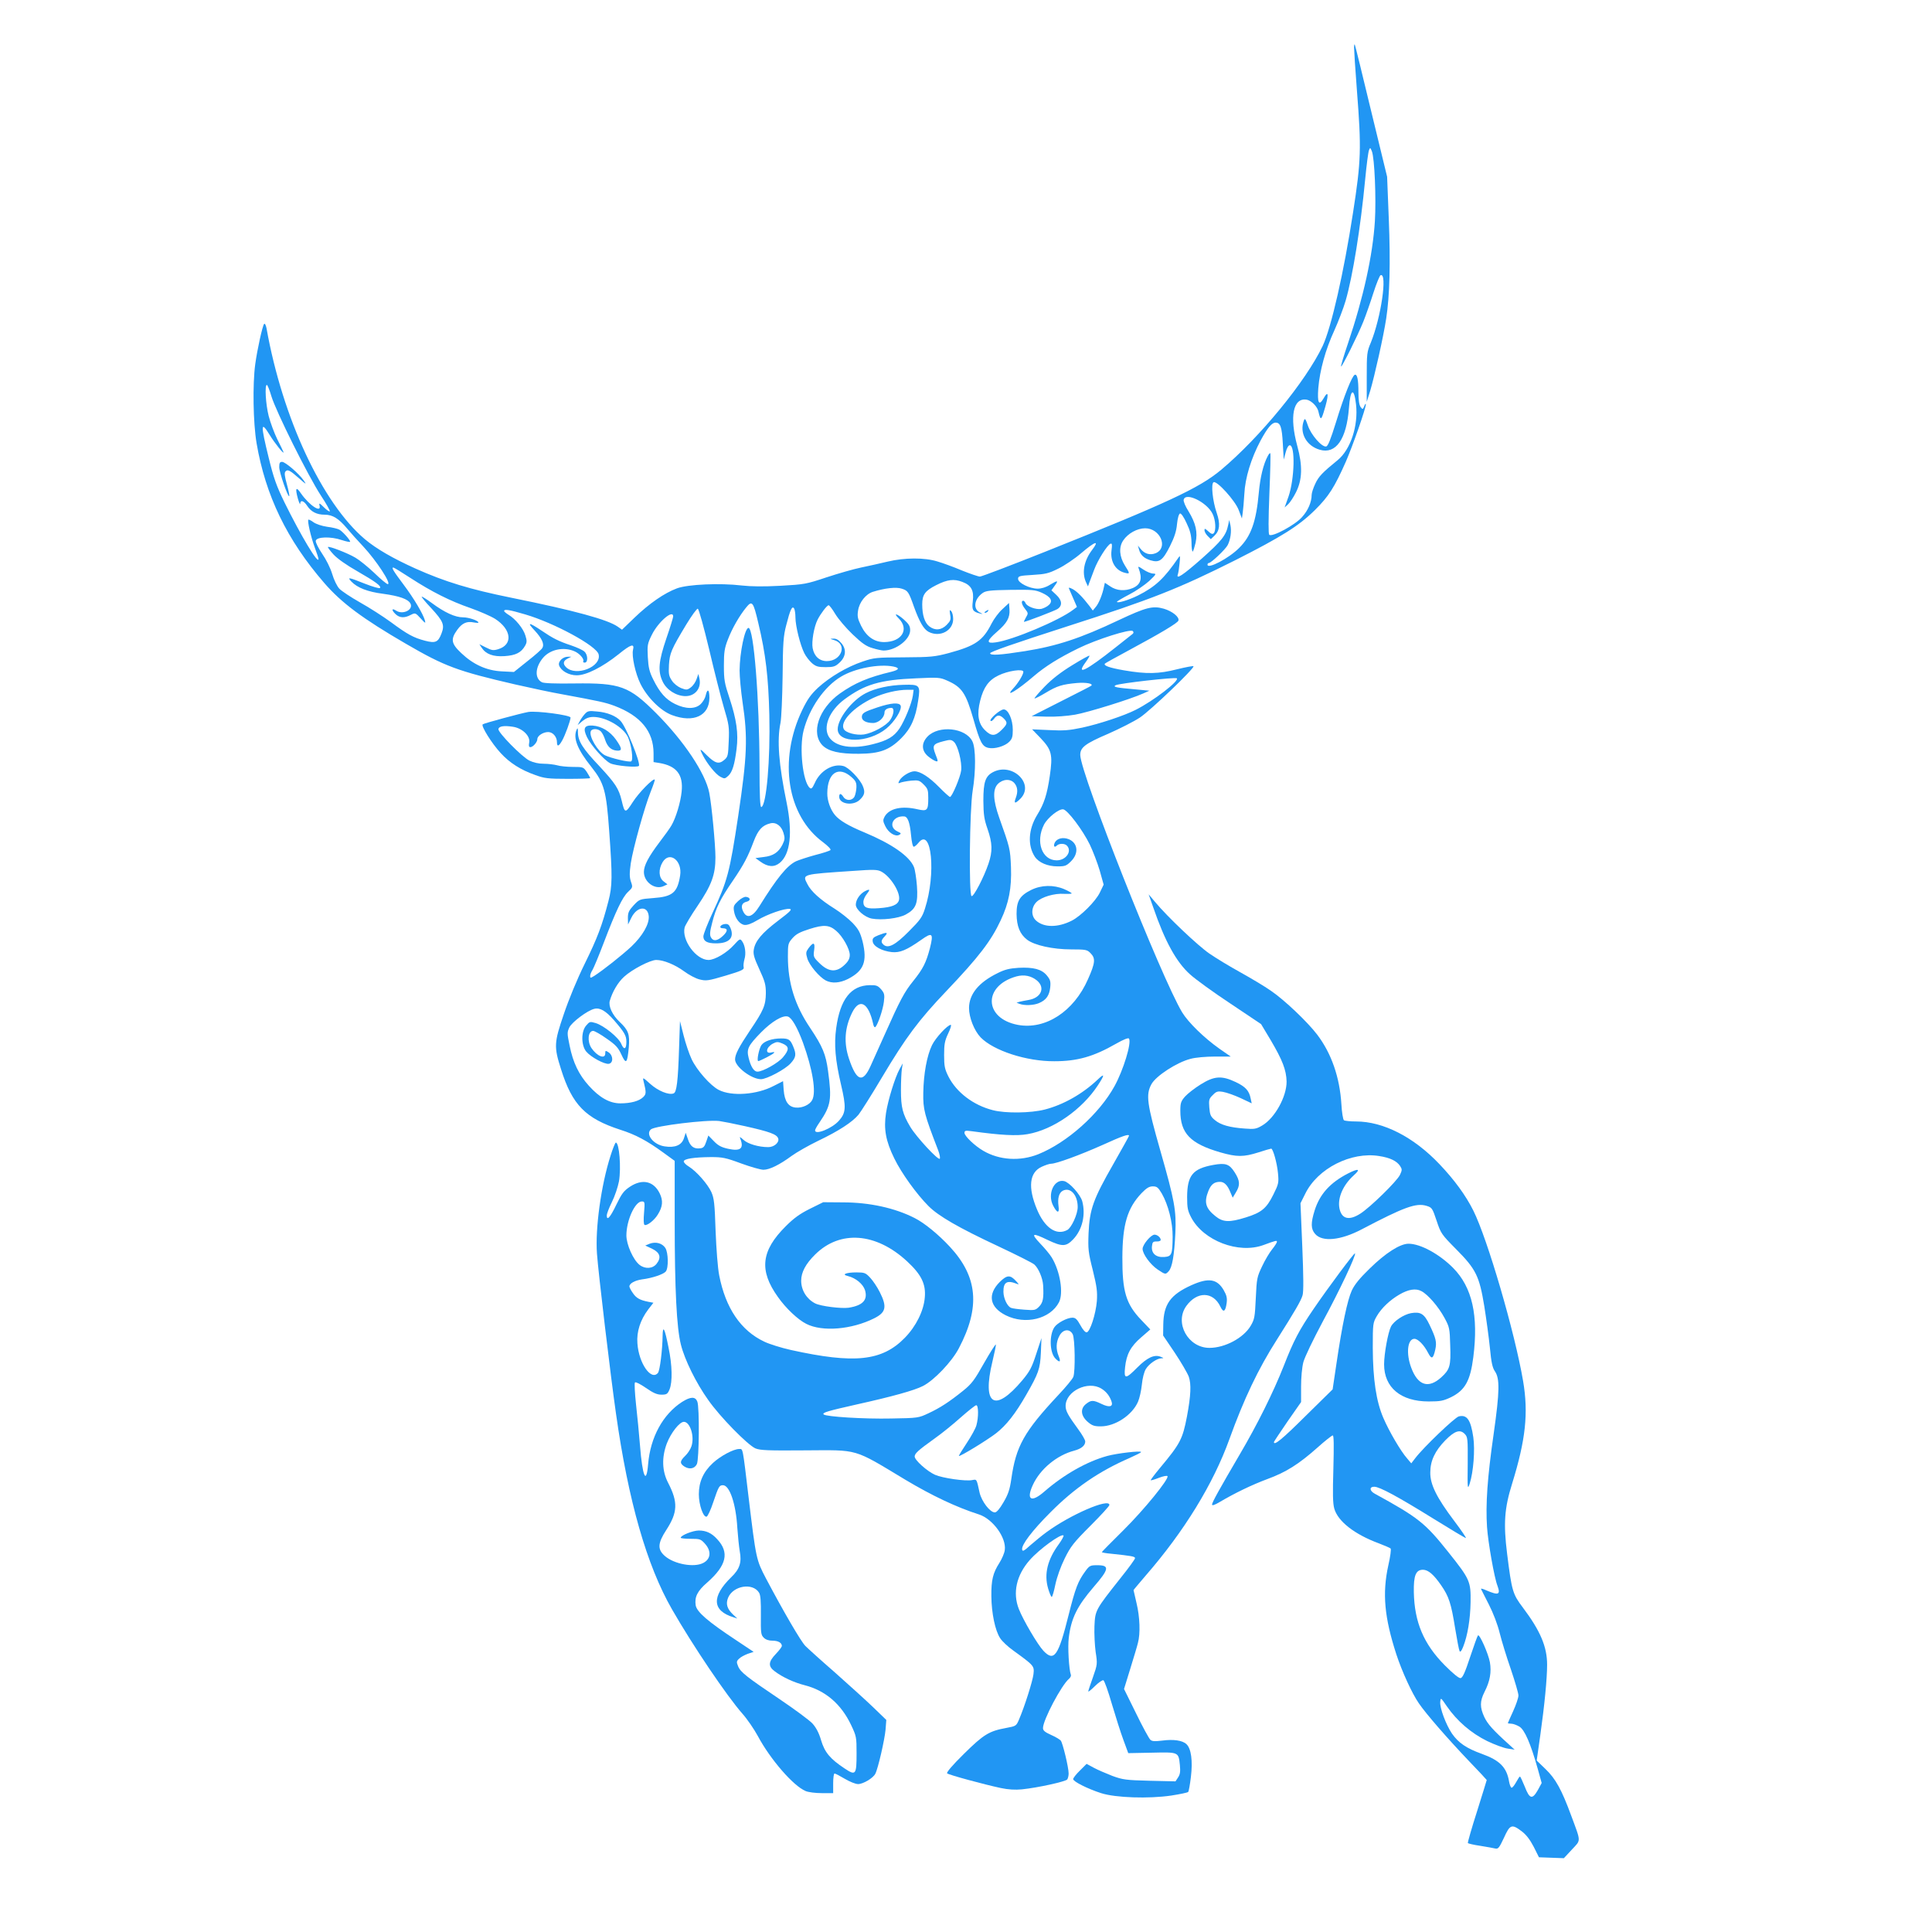 <?xml version="1.0" standalone="no"?>
<!DOCTYPE svg PUBLIC "-//W3C//DTD SVG 20010904//EN"
 "http://www.w3.org/TR/2001/REC-SVG-20010904/DTD/svg10.dtd">
<svg version="1.0" xmlns="http://www.w3.org/2000/svg"
 width="1280pt" height="1280pt" viewBox="0 0 1280 1280"
 preserveAspectRatio="xMidYMid meet">
<g transform="translate(0,1280) scale(0.1,-0.1)"
fill="#2196f3" stroke="none">
<path d="M8971 12485 c0 -16 8 -145 19 -285 30 -385 28 -463 -26 -810 -61
-396 -144 -761 -201 -882 -110 -232 -416 -606 -673 -821 -146 -122 -360 -221
-1167 -543 -226 -90 -420 -164 -431 -164 -10 0 -63 18 -118 40 -54 23 -128 50
-163 60 -85 27 -219 26 -331 -1 -47 -11 -125 -29 -175 -39 -49 -10 -153 -40
-229 -65 -135 -45 -146 -47 -305 -56 -112 -6 -195 -5 -257 2 -142 17 -356 8
-429 -19 -83 -31 -182 -99 -281 -194 l-83 -80 -28 20 c-67 47 -286 107 -706
192 -272 55 -440 106 -634 193 -149 67 -260 131 -336 195 -283 240 -545 802
-651 1396 -4 21 -11 35 -16 30 -11 -12 -46 -171 -59 -267 -18 -133 -14 -389 9
-524 59 -345 201 -640 448 -925 114 -132 255 -237 541 -403 258 -150 341 -181
726 -270 105 -24 242 -53 305 -64 254 -47 287 -54 350 -77 175 -66 260 -170
260 -315 l0 -58 38 -6 c114 -19 160 -77 148 -190 -7 -71 -38 -173 -67 -223
-10 -18 -46 -68 -79 -111 -74 -98 -104 -155 -104 -198 0 -67 73 -120 130 -94
l26 12 -26 20 c-32 25 -35 79 -6 127 46 76 132 10 116 -89 -18 -113 -50 -140
-179 -149 -90 -7 -90 -7 -129 -48 -32 -35 -38 -48 -38 -84 l1 -43 22 45 c37
75 108 82 115 11 5 -52 -40 -131 -116 -203 -64 -59 -184 -154 -244 -193 -26
-16 -28 -16 -28 -1 0 9 7 27 15 39 8 13 42 94 75 181 82 215 124 302 161 337
31 29 32 31 19 68 -10 31 -10 56 -1 121 15 99 91 372 132 475 17 42 29 78 27
80 -10 11 -106 -87 -145 -148 -50 -78 -54 -77 -74 8 -19 80 -42 115 -148 229
-110 116 -141 165 -142 223 0 30 -2 34 -9 18 -24 -56 6 -131 98 -246 85 -107
99 -158 118 -424 22 -303 21 -365 -5 -465 -42 -163 -74 -246 -157 -415 -50
-101 -106 -237 -139 -335 -64 -188 -66 -214 -18 -364 74 -236 162 -326 393
-401 101 -32 177 -73 283 -150 l77 -56 0 -394 c0 -459 13 -712 41 -823 25
-101 101 -255 181 -367 78 -112 262 -299 313 -321 32 -13 83 -15 329 -13 358
2 316 15 663 -194 177 -106 340 -183 490 -231 91 -30 181 -154 170 -235 -2
-20 -19 -59 -36 -86 -43 -67 -54 -114 -53 -220 1 -112 25 -228 58 -278 13 -21
53 -58 87 -82 139 -101 140 -102 134 -157 -6 -48 -59 -215 -96 -301 -18 -42
-20 -43 -84 -55 -115 -21 -150 -43 -281 -172 -75 -74 -117 -123 -111 -129 11
-10 243 -73 355 -97 51 -11 96 -13 140 -9 107 11 292 52 301 66 5 8 9 25 9 39
0 41 -39 201 -52 218 -7 8 -37 26 -65 38 -40 18 -53 29 -53 45 0 53 123 286
173 327 9 8 14 19 12 25 -13 36 -22 187 -14 247 16 129 55 208 164 335 104
120 108 145 25 145 -47 0 -52 -2 -81 -42 -47 -65 -64 -108 -109 -287 -68 -273
-96 -313 -167 -238 -38 40 -134 203 -163 277 -42 107 -16 224 72 324 63 72
209 178 224 163 3 -3 -10 -28 -30 -56 -76 -103 -100 -199 -72 -295 9 -31 20
-56 24 -56 4 0 15 37 24 82 11 51 35 118 62 173 39 79 59 105 170 216 69 69
126 131 126 138 0 48 -259 -64 -418 -181 -29 -21 -76 -60 -105 -85 -43 -39
-53 -44 -55 -29 -6 30 66 125 188 247 161 162 323 272 523 359 42 19 77 36 77
40 0 10 -158 -8 -224 -26 -135 -37 -287 -123 -417 -236 -87 -76 -122 -55 -76
44 48 105 159 197 274 227 48 13 73 34 73 61 0 10 -21 46 -46 80 -68 93 -84
122 -84 155 0 98 148 170 237 115 33 -20 56 -50 68 -88 10 -33 -17 -38 -68
-13 -54 26 -68 26 -101 0 -40 -31 -36 -78 9 -118 30 -26 44 -31 88 -31 96 0
209 75 247 164 10 23 21 73 25 112 4 42 15 85 26 103 21 35 73 71 104 72 17 0
16 2 -5 10 -42 17 -89 -5 -155 -71 -78 -79 -90 -79 -81 2 9 85 36 137 107 198
l60 52 -60 63 c-101 105 -126 189 -125 415 1 218 33 326 127 425 34 35 51 45
75 45 27 0 35 -7 59 -47 43 -75 73 -192 72 -287 -1 -119 -6 -130 -56 -134 -54
-4 -86 24 -81 71 3 28 7 32 31 32 15 -1 27 4 27 10 0 16 -22 35 -41 35 -24 0
-79 -66 -79 -94 0 -34 51 -104 100 -137 51 -34 52 -34 73 -11 23 25 37 104 44
252 7 149 -5 216 -99 545 -90 315 -97 372 -60 441 29 55 169 146 260 169 32 9
102 15 161 15 l105 0 -75 52 c-102 72 -207 175 -247 241 -138 229 -671 1575
-675 1704 -1 51 32 76 186 142 75 33 170 81 209 107 70 46 366 330 355 340 -3
3 -51 -6 -108 -20 -122 -31 -202 -33 -353 -7 -98 17 -138 32 -125 45 3 3 76
44 164 91 210 113 316 177 322 193 9 23 -39 62 -96 79 -74 21 -117 10 -300
-76 -253 -120 -408 -171 -621 -205 -165 -26 -230 -30 -230 -14 0 10 160 65
507 177 568 182 743 252 1118 440 304 154 418 225 526 331 92 91 130 151 205
320 46 105 134 357 133 381 0 7 -5 3 -10 -11 -10 -24 -11 -24 -25 -6 -9 13
-14 46 -14 95 0 87 -8 123 -24 118 -18 -6 -71 -139 -124 -312 -37 -119 -54
-161 -66 -163 -28 -6 -101 78 -121 139 -15 44 -20 50 -26 34 -32 -82 16 -170
106 -195 106 -30 176 70 192 276 9 128 34 141 47 25 16 -141 -36 -299 -121
-369 -101 -82 -127 -109 -149 -157 -13 -27 -24 -61 -24 -74 0 -47 -24 -103
-63 -146 -44 -52 -200 -136 -218 -118 -6 6 -6 95 1 273 6 144 9 265 6 267 -2
3 -10 -5 -16 -17 -30 -55 -51 -143 -60 -244 -17 -190 -51 -288 -130 -366 -68
-69 -210 -143 -210 -111 0 6 4 11 9 11 15 0 111 91 125 119 19 38 26 91 18
131 l-8 35 -7 -33 c-14 -69 -42 -104 -174 -222 -127 -112 -174 -143 -159 -104
3 9 8 41 11 72 5 49 4 54 -7 38 -95 -139 -153 -193 -268 -251 -62 -31 -140
-54 -140 -42 0 3 37 25 81 48 45 23 104 64 133 90 47 45 49 48 26 49 -14 0
-43 12 -64 26 -34 23 -38 24 -32 8 26 -68 14 -107 -39 -130 -52 -22 -107 -18
-149 11 l-36 24 -6 -27 c-10 -51 -35 -112 -55 -134 l-19 -23 -22 30 c-46 60
-82 96 -111 112 -23 12 -29 12 -24 2 3 -8 16 -38 29 -67 l23 -53 -25 -19 c-93
-71 -401 -201 -514 -216 -63 -9 -61 9 9 70 67 58 87 94 83 149 l-3 42 -43 -40
c-24 -21 -56 -64 -72 -95 -58 -115 -108 -149 -285 -197 -91 -24 -117 -27 -295
-28 -184 -1 -199 -2 -275 -28 -104 -35 -217 -102 -295 -173 -48 -45 -70 -76
-105 -148 -159 -332 -101 -700 138 -876 33 -25 54 -47 49 -52 -5 -5 -50 -20
-102 -33 -51 -14 -108 -33 -126 -41 -60 -29 -126 -110 -243 -298 -46 -74 -85
-85 -109 -31 -15 32 -6 54 25 61 28 7 26 28 -4 32 -11 2 -34 -10 -53 -28 -29
-27 -32 -35 -27 -67 8 -49 38 -87 70 -91 17 -2 48 9 84 31 66 40 181 80 215
75 18 -2 4 -17 -77 -78 -108 -82 -152 -135 -161 -192 -5 -29 2 -54 37 -130 37
-80 43 -102 43 -158 -1 -81 -15 -114 -105 -247 -73 -109 -99 -158 -99 -192 0
-48 107 -130 171 -131 39 0 163 66 198 106 35 39 38 59 16 111 -19 46 -30 53
-80 53 -60 0 -113 -18 -131 -45 -16 -25 -32 -105 -20 -105 4 0 29 11 56 25 51
26 66 41 30 32 -43 -11 -34 35 11 59 25 13 33 13 64 0 44 -19 45 -40 3 -90
-31 -38 -134 -96 -170 -96 -23 0 -44 33 -58 91 -15 59 -4 81 83 170 70 71 143
115 177 104 26 -8 63 -73 100 -173 64 -177 89 -328 61 -380 -16 -31 -66 -54
-108 -50 -50 4 -75 41 -81 117 l-4 58 -63 -32 c-111 -58 -277 -70 -363 -26
-55 28 -146 131 -180 204 -16 34 -40 105 -53 157 l-24 95 -6 -180 c-7 -219
-16 -292 -36 -299 -32 -13 -104 17 -155 63 -50 45 -51 45 -44 17 18 -74 18
-84 -2 -104 -27 -27 -83 -42 -152 -42 -71 0 -138 38 -209 117 -66 73 -105 154
-127 265 -17 81 -17 89 -2 121 17 35 119 112 165 123 37 10 76 -13 129 -73 71
-82 84 -104 84 -145 0 -50 -16 -57 -34 -14 -17 42 -116 122 -170 138 -37 11
-40 10 -62 -16 -35 -39 -34 -132 0 -173 31 -37 120 -85 149 -81 31 4 31 55 -1
76 -20 13 -22 13 -22 -7 0 -41 -55 -19 -92 36 -29 45 -22 113 12 113 9 0 50
-23 89 -51 61 -42 77 -60 98 -106 31 -67 39 -59 49 48 7 87 -2 113 -61 169
-48 45 -75 104 -65 139 17 60 54 123 95 160 52 48 173 111 213 111 48 0 124
-31 184 -75 31 -23 77 -48 103 -54 44 -11 57 -9 172 25 107 32 124 40 120 56
-3 10 0 33 5 52 12 38 5 93 -16 121 -12 17 -16 16 -52 -24 -47 -53 -128 -101
-170 -101 -82 0 -179 132 -158 216 4 14 42 79 86 143 92 136 118 206 118 320
0 85 -25 348 -41 429 -26 130 -168 343 -353 528 -178 178 -236 200 -539 196
-128 -2 -204 1 -217 8 -49 26 -45 99 8 162 47 55 134 74 206 44 35 -14 69 -53
60 -68 -3 -4 2 -8 10 -8 23 0 21 53 -2 73 -10 10 -50 28 -88 41 -84 28 -121
47 -196 98 -85 57 -99 57 -46 1 49 -53 66 -91 51 -116 -4 -9 -48 -48 -98 -87
l-90 -72 -80 4 c-101 5 -189 45 -269 121 -67 63 -72 92 -26 155 32 44 63 58
110 48 17 -3 30 -3 30 -1 0 13 -64 35 -102 35 -53 0 -122 32 -206 94 -35 26
-66 45 -68 43 -3 -2 25 -36 61 -74 82 -89 92 -113 70 -170 -22 -58 -40 -66
-109 -48 -76 20 -115 41 -226 123 -52 38 -144 97 -205 131 -60 34 -122 75
-137 91 -15 16 -36 59 -47 97 -12 40 -40 96 -67 135 -25 37 -44 75 -42 85 5
27 99 30 172 5 31 -10 56 -15 56 -11 0 12 -51 69 -72 80 -11 6 -47 15 -81 19
-35 5 -73 18 -90 30 -16 12 -31 19 -34 17 -8 -8 17 -116 43 -186 13 -35 24
-68 24 -74 0 -41 -117 155 -225 374 -54 111 -72 162 -105 297 -54 219 -53 248
7 150 30 -50 98 -135 91 -113 -2 6 -20 44 -41 85 -20 41 -46 111 -57 154 -20
79 -27 206 -12 206 4 0 18 -34 30 -75 29 -98 244 -530 328 -658 36 -54 62
-102 59 -105 -3 -3 -21 9 -40 28 -28 28 -33 29 -28 11 14 -53 -67 0 -123 80
-33 49 -40 36 -20 -36 8 -27 15 -42 15 -32 1 27 24 20 46 -14 26 -40 64 -59
116 -59 53 0 93 -25 149 -92 24 -29 72 -82 106 -118 87 -93 190 -250 163 -250
-7 0 -47 33 -89 74 -42 40 -99 86 -125 101 -52 31 -175 78 -182 71 -3 -2 14
-25 37 -50 26 -28 86 -70 158 -111 120 -69 161 -99 149 -111 -4 -4 -49 9 -100
29 -108 43 -118 45 -89 14 39 -41 108 -68 210 -81 109 -15 165 -35 181 -64 22
-41 -49 -77 -94 -48 -31 20 -33 4 -3 -24 26 -24 58 -26 99 -4 30 15 31 15 66
-23 31 -34 34 -35 28 -13 -13 44 -71 143 -140 235 -69 92 -83 115 -69 115 4 0
55 -31 113 -69 142 -92 263 -153 399 -200 62 -22 135 -54 162 -71 109 -70 120
-171 21 -201 -33 -10 -43 -8 -81 11 l-44 22 15 -23 c28 -43 76 -61 152 -56 74
5 110 23 136 69 12 21 13 33 2 67 -13 46 -67 112 -112 138 -16 10 -29 21 -29
25 0 14 36 8 141 -23 193 -57 471 -208 485 -264 21 -83 -151 -150 -216 -85
-23 23 -18 43 13 58 l22 11 -21 0 c-34 1 -68 -31 -60 -57 12 -36 64 -66 116
-66 62 -1 170 53 279 140 81 66 106 73 95 29 -10 -40 15 -156 49 -225 45 -91
135 -181 210 -208 142 -53 247 -4 247 115 0 57 -14 64 -25 14 -3 -16 -18 -41
-32 -55 -35 -35 -100 -35 -171 0 -61 30 -101 75 -144 162 -26 52 -32 79 -36
148 -4 79 -3 89 27 149 42 85 141 170 141 121 0 -7 -20 -73 -45 -145 -52 -153
-58 -218 -24 -288 26 -54 89 -94 149 -95 65 -1 108 52 94 116 l-7 31 -12 -34
c-6 -19 -23 -44 -38 -55 -24 -18 -29 -18 -64 -5 -22 9 -48 29 -61 49 -21 31
-23 44 -20 105 5 78 15 102 115 268 36 59 70 106 76 104 7 -2 40 -122 75 -268
34 -145 78 -319 98 -387 34 -113 36 -130 32 -223 -4 -95 -5 -103 -30 -124 -35
-30 -60 -23 -115 31 -47 48 -51 48 -27 1 30 -59 86 -127 116 -143 28 -15 31
-14 53 6 27 25 42 74 55 178 13 103 0 194 -47 337 -33 99 -37 121 -37 215 0
88 4 116 26 172 28 74 77 159 122 214 39 48 47 37 80 -104 49 -204 67 -360 73
-608 7 -297 -19 -600 -53 -611 -8 -3 -12 72 -12 269 -1 452 -38 918 -73 918
-24 0 -58 -162 -59 -282 0 -42 9 -138 20 -213 35 -232 30 -354 -29 -750 -57
-377 -71 -430 -172 -647 -32 -69 -59 -138 -59 -152 0 -32 25 -46 84 -46 87 0
122 37 96 101 -10 24 -18 29 -38 27 -31 -4 -42 -28 -13 -28 34 0 34 -19 1 -50
-37 -35 -65 -38 -80 -10 -9 16 -7 39 9 99 24 96 53 155 137 277 72 106 99 157
138 261 29 75 56 105 109 118 38 10 74 -16 88 -64 10 -33 9 -44 -7 -77 -26
-51 -61 -75 -125 -82 l-54 -7 32 -23 c51 -37 93 -39 130 -8 69 58 85 198 45
396 -53 257 -65 416 -41 531 6 30 12 169 14 309 2 222 5 266 24 338 26 102 39
131 52 111 5 -8 9 -35 9 -60 0 -56 32 -184 59 -237 11 -22 34 -51 51 -66 26
-22 41 -26 91 -26 50 0 63 4 89 28 44 39 50 89 15 130 -18 22 -35 32 -53 31
-26 -1 -25 -1 5 -10 89 -26 49 -139 -49 -139 -49 0 -84 32 -94 86 -8 43 9 142
33 189 21 41 62 95 73 95 5 0 25 -26 44 -58 20 -33 71 -93 115 -135 63 -60 90
-79 132 -91 29 -9 62 -16 73 -16 81 0 176 73 176 134 0 27 -8 41 -40 70 -46
41 -76 49 -36 9 72 -72 21 -156 -96 -157 -66 0 -118 37 -153 108 -23 47 -26
64 -20 101 8 55 51 109 98 124 80 25 155 33 191 21 41 -13 46 -20 82 -122 36
-99 64 -147 96 -164 75 -39 163 7 163 85 0 22 -6 46 -14 53 -10 11 -11 6 -6
-24 6 -33 3 -41 -23 -68 -36 -36 -77 -39 -115 -10 -31 24 -47 75 -47 146 0 64
19 90 92 127 75 38 118 43 173 22 60 -22 79 -57 70 -129 -7 -56 -1 -68 45 -80
25 -6 25 -6 2 6 -47 24 -38 89 18 129 21 15 49 19 185 21 145 2 164 0 207 -19
60 -27 76 -55 47 -81 -11 -11 -34 -22 -50 -26 -35 -7 -96 16 -105 39 -3 8 -10
15 -15 15 -16 0 -10 -27 13 -55 21 -27 21 -29 5 -56 -9 -16 -15 -29 -13 -29
13 0 203 73 222 85 34 22 31 58 -8 94 l-32 30 22 31 c27 36 20 37 -33 5 -25
-16 -55 -25 -80 -25 -54 0 -130 38 -130 65 0 18 9 21 97 26 85 5 106 10 170
42 41 20 108 65 151 102 94 80 124 89 72 21 -53 -70 -68 -149 -41 -211 l14
-30 9 25 c5 14 20 52 32 85 24 65 88 166 109 173 10 3 11 -7 6 -45 -9 -73 26
-133 89 -148 34 -9 34 -5 0 48 -37 59 -42 122 -11 167 31 46 92 80 145 80 100
0 155 -129 70 -165 -37 -15 -73 -5 -100 28 l-18 22 7 -25 c10 -37 33 -59 76
-72 59 -18 81 -2 129 93 30 60 43 100 47 147 4 39 12 67 20 70 7 2 25 -23 43
-63 24 -50 32 -81 33 -129 0 -35 4 -62 8 -60 4 2 12 29 19 58 15 69 2 129 -47
209 -20 31 -34 65 -32 75 10 55 155 -15 192 -93 20 -41 24 -111 7 -128 -8 -8
-18 -4 -36 13 -21 19 -25 21 -25 7 0 -9 9 -26 21 -38 l21 -21 24 23 c35 33 40
78 15 151 -27 78 -39 192 -21 203 21 13 144 -122 167 -185 l21 -55 5 35 c3 19
8 76 11 126 5 108 45 237 107 354 46 85 75 120 100 120 32 0 42 -29 48 -138
l6 -107 13 48 c7 28 18 47 27 47 37 0 32 -222 -8 -339 l-26 -73 23 21 c13 12
36 47 52 79 42 83 45 175 9 307 -53 194 -28 322 62 307 30 -5 71 -45 78 -79
13 -57 18 -58 35 -3 35 112 34 153 -2 89 -30 -51 -41 -27 -34 69 10 118 47
254 106 382 27 60 61 149 75 197 47 162 99 482 130 808 9 94 20 179 25 190 7
19 9 18 19 -7 18 -46 29 -312 20 -463 -14 -225 -76 -507 -178 -809 -28 -83
-49 -152 -46 -154 5 -6 109 202 147 296 17 42 47 128 67 191 20 63 42 116 48
118 46 16 3 -280 -65 -447 -26 -61 -27 -74 -27 -229 l0 -163 23 73 c29 98 88
360 106 479 23 150 29 363 17 662 l-11 277 -105 432 c-57 238 -106 437 -109
443 -2 6 -5 -2 -5 -19z m-1466 -3884 c-6 -4 -57 -46 -115 -91 -193 -153 -263
-188 -200 -101 17 23 30 45 28 47 -3 2 -54 -26 -114 -63 -75 -46 -132 -90
-182 -141 -40 -41 -70 -77 -68 -79 2 -3 35 14 72 36 78 47 111 57 209 66 61 5
110 -4 95 -18 -3 -3 -93 -49 -200 -103 l-195 -99 98 -3 c58 -2 136 4 189 13
86 15 369 103 453 141 l40 18 -95 9 c-126 11 -149 16 -129 27 23 13 397 55
406 46 17 -17 -154 -149 -273 -209 -77 -39 -240 -93 -355 -118 -86 -18 -122
-21 -217 -16 l-114 5 55 -57 c75 -79 83 -110 62 -253 -18 -122 -37 -182 -84
-258 -58 -95 -64 -201 -15 -276 26 -39 85 -64 150 -64 50 0 59 3 90 34 53 53
45 121 -15 146 -38 15 -77 6 -92 -21 -12 -24 -4 -38 13 -21 15 15 51 15 66 0
37 -37 -5 -98 -67 -98 -98 0 -142 124 -84 237 24 46 98 105 127 101 29 -4 129
-137 176 -233 21 -44 51 -122 66 -173 l26 -93 -26 -54 c-29 -58 -124 -153
-184 -184 -94 -48 -187 -47 -239 1 -33 31 -31 87 4 122 33 33 119 59 184 54
27 -1 49 0 49 3 0 4 -22 16 -49 28 -71 30 -152 28 -219 -5 -76 -38 -97 -73
-97 -159 1 -82 22 -134 70 -171 49 -37 171 -64 292 -64 97 0 106 -2 128 -25
34 -34 32 -63 -17 -173 -94 -214 -282 -336 -465 -302 -225 43 -231 259 -9 321
51 14 98 4 136 -27 57 -48 28 -115 -55 -129 -22 -4 -49 -9 -60 -12 l-20 -6 20
-8 c32 -12 93 -10 128 5 48 20 69 50 75 104 4 41 0 52 -23 80 -34 41 -89 55
-187 50 -60 -4 -91 -11 -140 -36 -124 -61 -187 -138 -188 -230 0 -63 34 -150
77 -195 86 -88 303 -159 488 -158 152 0 259 30 409 116 51 29 82 41 86 34 18
-28 -38 -210 -96 -315 -101 -184 -314 -374 -505 -451 -120 -48 -258 -40 -365
23 -57 33 -124 98 -124 118 0 16 6 17 51 11 189 -26 295 -32 367 -19 169 29
361 163 466 324 46 70 46 83 -1 38 -100 -95 -227 -167 -351 -199 -93 -24 -262
-26 -345 -4 -129 33 -240 118 -293 222 -25 50 -29 69 -29 143 0 72 4 94 27
143 15 31 23 57 17 57 -21 0 -100 -85 -124 -134 -34 -70 -56 -190 -58 -316 -2
-110 7 -144 99 -382 10 -26 14 -51 10 -55 -11 -11 -154 143 -195 211 -51 86
-62 129 -62 243 0 56 3 119 6 140 l6 38 -21 -38 c-31 -57 -76 -203 -90 -291
-16 -106 -2 -185 55 -301 47 -97 148 -237 227 -316 66 -66 199 -143 462 -266
121 -57 229 -111 239 -121 27 -24 55 -89 58 -137 5 -88 -1 -115 -27 -142 -24
-24 -30 -25 -97 -20 -40 3 -79 8 -88 12 -25 9 -50 62 -51 105 -1 65 23 80 87
55 18 -7 18 -6 -3 17 -39 43 -60 42 -108 -5 -83 -83 -68 -167 39 -221 130 -65
295 -25 353 86 31 60 8 205 -48 297 -12 20 -47 62 -77 93 -64 68 -53 73 50 23
97 -46 122 -45 169 4 61 64 84 163 60 253 -13 45 -85 125 -120 133 -67 15
-112 -86 -73 -162 27 -52 43 -54 36 -4 -7 53 3 88 28 102 50 26 99 -27 99
-108 0 -47 -41 -137 -69 -152 -72 -39 -150 14 -201 137 -61 146 -50 245 32
282 24 11 51 20 62 20 34 0 192 58 340 124 134 61 176 75 176 61 0 -3 -48 -89
-106 -191 -131 -229 -155 -296 -162 -454 -4 -106 -2 -127 28 -245 27 -110 31
-142 27 -205 -7 -86 -45 -203 -67 -207 -9 -2 -26 17 -42 47 -22 40 -33 50 -53
50 -35 0 -101 -35 -120 -64 -34 -52 -31 -165 6 -205 29 -31 40 -26 23 14 -19
47 -18 93 5 135 23 44 68 49 88 10 15 -29 18 -246 4 -282 -5 -14 -49 -67 -98
-119 -229 -245 -282 -340 -313 -559 -10 -68 -20 -99 -51 -152 -26 -45 -46 -68
-58 -68 -32 0 -87 72 -101 131 -20 92 -18 89 -49 83 -43 -9 -196 13 -246 35
-52 23 -135 97 -135 121 0 20 21 40 130 118 47 33 126 97 175 141 50 44 96 81
103 81 15 0 16 -79 1 -133 -5 -20 -35 -74 -65 -119 -30 -45 -53 -83 -51 -84 6
-6 185 103 246 150 68 53 128 129 200 255 82 143 92 171 97 279 l4 97 -35
-106 c-29 -90 -43 -115 -92 -174 -183 -218 -268 -165 -198 124 14 58 24 108
23 113 -2 5 -37 -50 -78 -122 -64 -114 -82 -138 -139 -184 -92 -74 -152 -113
-229 -149 -66 -31 -69 -32 -247 -35 -180 -4 -433 12 -448 27 -12 12 28 23 218
66 239 53 382 93 439 122 74 37 193 162 239 251 143 272 125 473 -60 672 -75
81 -169 158 -233 190 -131 67 -300 104 -476 104 l-130 1 -89 -44 c-66 -33
-105 -61 -159 -115 -164 -163 -178 -293 -52 -469 52 -74 132 -150 188 -178
106 -54 300 -38 450 37 78 39 86 76 37 173 -17 34 -46 77 -64 96 -30 32 -37
35 -91 35 -69 0 -101 -14 -57 -24 53 -13 101 -53 114 -94 19 -65 -15 -101
-108 -116 -50 -7 -187 10 -223 29 -56 29 -92 87 -92 150 0 56 30 112 93 174
165 163 403 145 609 -46 94 -87 125 -150 117 -239 -7 -88 -57 -190 -132 -267
-151 -155 -334 -174 -755 -81 -63 14 -143 39 -176 55 -156 73 -257 223 -299
439 -10 50 -19 172 -24 295 -6 183 -10 216 -28 257 -24 53 -99 138 -149 169
-19 11 -34 27 -34 34 0 18 68 28 180 29 75 0 98 -4 200 -42 63 -23 130 -42
148 -42 40 0 107 33 187 92 33 24 112 69 176 100 136 65 225 123 267 173 16
20 87 132 157 250 156 262 242 377 424 568 218 229 297 333 361 470 54 114 73
214 68 351 -5 124 -7 129 -78 329 -41 116 -44 187 -9 223 34 34 85 36 111 4
20 -25 23 -56 8 -96 -15 -39 -5 -41 30 -6 97 97 -52 243 -180 177 -52 -27 -65
-66 -65 -190 1 -93 5 -122 28 -188 32 -93 34 -147 6 -229 -30 -89 -98 -220
-112 -215 -19 6 -13 574 7 697 22 132 21 285 -2 329 -45 90 -223 108 -297 31
-42 -44 -40 -94 4 -131 18 -15 41 -29 51 -32 16 -4 16 -1 -2 45 -23 60 -17 69
52 87 45 12 53 11 70 -4 26 -23 54 -134 48 -189 -5 -44 -61 -176 -74 -176 -4
0 -37 29 -72 65 -67 68 -125 105 -164 105 -30 0 -84 -33 -99 -61 -10 -20 -9
-21 7 -14 11 4 42 10 71 13 48 4 55 2 83 -26 27 -27 30 -37 30 -89 0 -83 -7
-89 -70 -75 -106 25 -188 6 -219 -48 -12 -23 -12 -30 4 -63 21 -44 67 -73 93
-58 14 8 13 11 -11 22 -66 30 -33 106 44 100 23 -2 37 -40 45 -125 4 -43 11
-76 18 -76 5 0 20 12 31 26 87 110 118 -205 43 -436 -18 -57 -32 -76 -107
-151 -89 -90 -136 -114 -166 -89 -20 17 -19 30 7 57 25 27 14 29 -42 7 -35
-14 -41 -21 -38 -42 4 -32 61 -63 127 -70 54 -5 97 13 194 81 74 53 83 45 58
-55 -25 -95 -45 -136 -111 -218 -59 -73 -87 -126 -189 -355 -39 -88 -81 -181
-93 -207 -52 -116 -93 -102 -143 47 -36 107 -29 206 21 307 49 98 108 65 139
-76 3 -17 10 -25 15 -20 17 18 50 116 56 167 6 47 3 57 -18 82 -22 25 -32 29
-76 28 -124 -2 -196 -93 -222 -285 -15 -108 -6 -212 32 -374 35 -149 33 -186
-13 -238 -45 -52 -159 -98 -159 -65 0 6 13 29 29 52 76 112 83 151 57 342 -15
111 -36 161 -118 284 -101 149 -148 298 -148 473 0 83 1 89 31 123 24 27 49
40 112 60 94 30 131 28 177 -12 42 -35 90 -120 90 -160 0 -22 -9 -41 -31 -62
-56 -56 -109 -53 -172 10 -38 37 -39 42 -33 85 7 52 -5 55 -38 11 -17 -24 -18
-31 -7 -68 14 -45 79 -122 122 -145 41 -21 93 -17 147 10 105 54 129 115 97
248 -16 61 -26 80 -66 123 -26 27 -80 70 -120 95 -93 58 -156 114 -180 163
-34 66 -39 64 303 87 135 10 161 9 186 -4 62 -32 130 -141 118 -189 -8 -32
-47 -48 -133 -54 -80 -6 -103 3 -103 42 0 12 9 34 20 48 27 34 25 40 -9 23
-34 -18 -61 -57 -61 -90 0 -32 59 -83 106 -92 66 -12 177 1 225 27 68 37 82
73 74 189 -4 52 -13 109 -20 126 -30 72 -146 153 -328 229 -106 44 -165 79
-195 115 -30 35 -52 97 -51 145 1 136 75 183 161 106 27 -24 33 -36 32 -68 -1
-22 -7 -49 -13 -61 -15 -28 -56 -29 -73 -2 -16 25 -28 26 -28 1 0 -48 91 -62
135 -21 34 32 38 53 21 93 -19 46 -94 124 -129 132 -70 18 -154 -32 -189 -113
-16 -34 -22 -41 -33 -32 -46 39 -71 264 -41 380 38 148 137 291 248 357 91 55
251 86 347 67 43 -9 39 -21 -11 -34 -156 -37 -245 -75 -344 -145 -140 -100
-194 -263 -114 -344 40 -39 112 -56 240 -55 138 1 202 24 281 103 64 64 95
133 112 249 16 103 11 108 -96 105 -93 -2 -188 -23 -250 -55 -91 -46 -187
-169 -187 -239 0 -95 203 -93 322 4 54 44 105 125 95 152 -9 22 -61 19 -152
-11 -91 -30 -105 -39 -105 -65 0 -23 29 -39 74 -39 37 0 76 36 76 70 0 18 19
30 46 30 21 0 17 -43 -8 -80 -26 -38 -114 -86 -174 -96 -52 -7 -121 11 -134
36 -26 49 64 144 195 206 72 33 159 54 228 54 l40 0 -5 -38 c-7 -51 -55 -168
-89 -219 -37 -54 -79 -79 -174 -103 -140 -36 -249 -18 -292 46 -43 66 1 175
101 250 135 100 236 130 476 140 146 7 158 6 205 -15 98 -43 124 -82 174 -255
44 -154 58 -182 100 -191 40 -9 108 11 137 40 20 20 24 34 24 80 0 68 -30 135
-60 135 -24 0 -98 -65 -87 -76 4 -4 14 2 23 14 19 27 38 28 64 2 27 -27 25
-37 -14 -76 -43 -43 -69 -43 -111 -1 -44 44 -54 104 -31 195 22 88 56 136 121
167 63 31 165 46 165 24 0 -19 -36 -77 -68 -111 -60 -65 29 -11 138 83 75 64
164 120 295 184 118 58 343 130 360 114 6 -6 6 -12 0 -18z m-2570 -3262 c165
-37 212 -54 221 -82 8 -26 -27 -57 -66 -57 -63 0 -135 21 -164 48 -24 22 -28
23 -21 7 25 -64 1 -84 -81 -66 -46 10 -67 22 -95 51 l-36 37 -14 -41 c-11 -33
-19 -42 -41 -44 -41 -5 -65 13 -80 60 l-15 43 -12 -37 c-15 -45 -59 -64 -128
-53 -74 11 -129 81 -90 113 28 23 369 65 452 55 22 -3 99 -18 170 -34z"/>
<path d="M1850 9705 c0 -35 58 -201 66 -192 3 2 -4 37 -15 77 -15 54 -18 77
-10 86 14 17 29 9 94 -48 44 -39 47 -40 27 -11 -33 47 -122 123 -143 123 -15
0 -19 -7 -19 -35z"/>
<path d="M6530 8750 c-9 -6 -10 -10 -3 -10 6 0 15 5 18 10 8 12 4 12 -15 0z"/>
<path d="M3500 8083 c-46 -8 -295 -75 -302 -82 -12 -11 60 -126 118 -189 60
-66 134 -113 231 -147 60 -22 85 -25 216 -25 81 0 147 2 147 5 0 3 -10 21 -22
40 -23 33 -24 34 -93 34 -38 0 -86 5 -105 11 -19 5 -59 10 -88 10 -34 0 -68 8
-95 21 -50 25 -209 187 -205 209 4 19 37 24 96 15 63 -9 117 -62 108 -105 -4
-21 -2 -30 8 -30 17 0 46 33 46 53 0 22 38 47 72 47 31 0 58 -32 58 -67 0 -32
12 -29 34 10 20 35 56 133 56 153 0 16 -223 46 -280 37z"/>
<path d="M3874 8069 c-12 -13 -27 -35 -34 -49 l-13 -24 32 27 c23 19 44 27 72
27 84 0 200 -68 230 -135 23 -52 36 -150 21 -159 -13 -8 -135 21 -174 40 -47
24 -107 125 -94 159 7 20 49 19 68 -2 9 -10 21 -34 27 -54 15 -46 40 -69 77
-72 38 -3 37 13 -6 74 -39 54 -95 88 -154 92 -55 3 -65 -18 -37 -77 28 -56
112 -151 154 -173 34 -17 181 -30 190 -17 12 20 -84 257 -121 297 -29 33 -90
58 -155 63 -56 6 -64 4 -83 -17z"/>
<path d="M7641 6787 c77 -224 153 -362 244 -443 35 -32 155 -119 267 -193
l203 -136 63 -105 c79 -134 104 -199 106 -275 1 -100 -78 -243 -162 -292 -39
-23 -51 -25 -115 -20 -100 7 -160 24 -198 56 -28 23 -33 35 -37 83 -4 51 -2
59 23 83 23 24 32 27 68 21 23 -4 75 -22 116 -41 l74 -35 -7 32 c-10 52 -34
78 -99 109 -93 44 -142 41 -233 -16 -40 -25 -86 -61 -103 -80 -27 -31 -31 -43
-31 -94 0 -150 66 -218 266 -276 108 -31 153 -31 251 0 43 14 81 25 85 25 12
0 39 -96 45 -163 6 -63 4 -72 -31 -142 -45 -91 -79 -119 -183 -151 -109 -34
-151 -32 -201 9 -65 52 -76 92 -46 167 18 44 39 60 77 60 28 0 50 -22 69 -70
l15 -35 21 35 c29 47 28 77 -8 133 -35 55 -60 64 -142 49 -137 -25 -172 -70
-173 -212 0 -73 4 -92 27 -136 81 -154 313 -243 478 -183 84 31 90 32 90 22 0
-6 -14 -28 -31 -49 -18 -22 -48 -72 -67 -113 -34 -71 -36 -81 -42 -211 -6
-125 -8 -140 -34 -184 -47 -80 -170 -146 -273 -146 -142 0 -234 166 -153 278
71 98 177 96 225 -4 20 -43 34 -35 42 24 4 32 0 50 -20 85 -44 75 -101 83
-214 32 -139 -63 -184 -126 -186 -261 l-1 -72 77 -114 c42 -63 84 -135 93
-159 17 -49 14 -124 -12 -263 -29 -151 -44 -180 -180 -343 -35 -42 -62 -78
-60 -80 2 -2 26 5 54 16 28 11 54 16 57 11 11 -18 -153 -220 -291 -357 -79
-78 -144 -144 -144 -146 0 -3 28 -8 63 -11 133 -14 157 -18 157 -29 0 -7 -43
-66 -96 -132 -168 -212 -168 -213 -173 -319 -2 -50 2 -127 8 -171 12 -78 12
-82 -18 -167 -17 -47 -31 -90 -31 -94 0 -5 20 11 44 35 24 24 50 41 56 39 7
-2 32 -73 56 -156 25 -84 59 -192 77 -240 l32 -87 156 3 c179 4 177 5 186 -82
4 -43 2 -61 -12 -82 l-17 -26 -171 4 c-158 4 -178 7 -247 32 -41 16 -97 40
-123 54 l-48 26 -44 -44 c-25 -24 -45 -50 -45 -57 0 -16 95 -64 185 -93 96
-31 316 -38 465 -16 57 9 107 19 112 24 4 4 12 49 18 99 13 107 2 189 -30 218
-27 25 -87 33 -161 23 -50 -6 -66 -5 -78 6 -9 9 -52 87 -95 176 l-79 160 41
133 c22 72 46 150 51 172 17 62 13 172 -9 263 -11 46 -20 85 -20 87 0 2 37 45
81 97 254 292 447 606 554 903 96 266 191 466 315 660 119 188 160 258 170
294 7 24 6 129 -2 322 l-12 287 32 64 c82 167 303 279 489 249 73 -11 117 -33
139 -66 14 -22 14 -27 -1 -59 -20 -42 -198 -216 -263 -257 -75 -48 -124 -35
-138 36 -13 69 24 154 95 218 48 43 32 48 -37 13 -119 -61 -188 -137 -222
-245 -26 -83 -26 -123 3 -156 47 -55 169 -43 308 30 282 148 361 177 430 156
36 -11 39 -15 67 -99 28 -84 32 -90 129 -188 132 -133 154 -178 187 -379 13
-82 30 -206 37 -275 9 -96 17 -132 33 -155 33 -48 32 -132 -8 -414 -42 -291
-54 -468 -44 -619 7 -101 48 -335 69 -388 22 -60 7 -65 -75 -30 -21 10 -36 13
-34 9 2 -4 25 -51 52 -103 29 -57 58 -132 72 -190 13 -52 46 -160 74 -240 27
-80 50 -158 50 -173 0 -16 -16 -62 -35 -104 -19 -42 -35 -77 -35 -79 0 -2 10
-4 23 -4 12 0 36 -9 53 -19 35 -21 74 -110 122 -280 l26 -94 -25 -46 c-37 -65
-55 -61 -87 22 -15 37 -29 67 -32 67 -3 0 -14 -17 -25 -37 -11 -20 -24 -37
-30 -37 -5 -1 -13 18 -17 41 -16 94 -61 140 -180 183 -103 37 -155 73 -198
134 -40 59 -82 171 -78 210 3 31 3 31 44 -29 67 -97 161 -178 267 -230 50 -24
112 -47 137 -50 l45 -7 -35 32 c-110 99 -144 138 -166 184 -30 65 -30 104 1
166 37 72 47 132 36 197 -11 59 -69 189 -79 178 -4 -4 -27 -68 -52 -143 -33
-101 -50 -138 -63 -140 -11 -2 -48 28 -105 85 -140 141 -201 286 -205 484 -2
111 13 149 61 149 35 -1 70 -31 120 -103 51 -74 66 -118 93 -287 12 -74 25
-141 29 -149 5 -9 13 1 24 29 29 73 47 181 49 295 2 137 -4 152 -146 330 -155
195 -199 230 -489 389 -35 19 -37 46 -3 46 35 0 157 -66 394 -213 113 -70 208
-127 213 -127 4 0 -30 51 -77 113 -117 155 -160 242 -159 321 0 78 31 143 99
213 61 62 97 75 128 44 21 -21 22 -30 21 -199 -2 -167 -1 -174 13 -132 25 79
36 224 24 308 -17 116 -42 151 -96 138 -27 -7 -234 -205 -288 -276 l-27 -35
-27 32 c-42 47 -120 180 -158 269 -47 109 -69 254 -70 464 0 162 1 166 27 211
31 53 87 106 149 142 60 35 109 43 146 23 43 -22 113 -103 153 -177 33 -61 35
-70 38 -182 5 -136 -2 -160 -59 -212 -85 -77 -155 -55 -199 63 -36 95 -25 192
21 192 24 0 64 -41 91 -94 23 -44 33 -39 47 22 11 50 5 75 -38 165 -35 73 -59
88 -123 77 -48 -9 -113 -52 -132 -88 -20 -38 -46 -182 -46 -251 0 -154 111
-246 295 -246 79 0 97 4 148 28 93 46 128 108 148 265 35 276 -7 463 -133 591
-91 92 -217 161 -296 161 -56 0 -152 -61 -258 -165 -66 -64 -100 -106 -118
-145 -29 -63 -64 -229 -101 -480 l-26 -175 -180 -177 c-155 -154 -209 -198
-209 -172 0 3 41 64 90 136 l90 129 0 103 c0 60 6 126 15 161 9 34 65 150 129
270 108 199 223 442 213 451 -5 5 -175 -223 -272 -365 -99 -145 -134 -212
-200 -381 -70 -177 -176 -390 -292 -587 -133 -227 -183 -317 -183 -331 0 -9
18 -3 53 18 98 58 212 113 314 151 123 45 207 98 330 207 50 45 97 82 103 82
7 0 8 -64 4 -219 -5 -167 -4 -230 6 -266 24 -84 133 -170 295 -230 39 -15 74
-30 78 -34 5 -5 -2 -55 -15 -112 -41 -186 -26 -345 53 -589 37 -113 104 -260
150 -326 47 -69 190 -233 328 -378 67 -69 121 -128 121 -129 0 -2 -29 -95 -64
-207 -36 -112 -63 -207 -61 -211 3 -3 39 -12 82 -18 43 -7 88 -15 100 -18 19
-4 26 5 57 71 40 89 52 93 118 43 29 -22 54 -54 79 -102 l35 -70 83 -3 82 -3
53 57 c61 66 62 46 -4 224 -64 174 -104 246 -171 310 l-58 56 24 169 c28 199
45 374 45 466 0 119 -45 225 -161 379 -67 89 -73 108 -104 356 -25 200 -18
301 33 464 90 291 109 467 73 680 -55 323 -236 942 -330 1130 -50 100 -125
203 -224 307 -171 180 -372 283 -553 283 -38 0 -74 4 -80 8 -6 4 -14 52 -17
107 -11 178 -66 336 -160 460 -63 83 -217 230 -307 291 -41 29 -132 83 -202
122 -71 39 -163 95 -205 124 -76 52 -278 243 -361 343 l-42 50 31 -88z"/>
<path d="M4045 5143 c-63 -197 -102 -482 -90 -648 9 -127 90 -809 126 -1060
82 -581 204 -1006 371 -1297 137 -239 363 -574 467 -692 32 -36 77 -102 102
-148 83 -155 235 -330 316 -364 18 -8 66 -14 108 -14 l75 0 0 65 c0 36 4 65 9
65 6 0 36 -16 68 -35 32 -19 71 -35 88 -35 33 0 99 39 114 68 18 33 62 226 68
292 l5 65 -88 85 c-49 47 -163 150 -253 230 -91 79 -178 158 -195 175 -30 30
-144 226 -261 447 -65 124 -66 130 -115 535 -41 343 -37 323 -63 323 -37 0
-123 -46 -173 -92 -64 -59 -94 -125 -94 -208 0 -71 30 -155 52 -148 7 3 27 45
43 94 36 106 40 114 65 114 44 0 86 -124 95 -283 4 -56 11 -125 16 -154 14
-74 0 -119 -57 -173 -131 -128 -126 -222 16 -265 l25 -8 -28 26 c-40 38 -50
71 -33 112 34 80 163 101 205 33 10 -16 13 -58 12 -150 -1 -116 0 -129 19
-148 13 -13 33 -20 58 -20 38 0 62 -14 62 -35 0 -6 -18 -30 -40 -53 -50 -52
-52 -82 -7 -115 50 -38 127 -74 198 -92 137 -35 241 -124 307 -262 36 -76 37
-81 37 -190 0 -142 -5 -149 -80 -99 -95 63 -131 106 -155 186 -14 49 -33 84
-57 111 -20 22 -118 94 -217 161 -218 147 -260 179 -276 219 -11 27 -11 33 6
49 10 11 37 25 58 33 l39 13 -114 76 c-191 126 -263 189 -270 233 -8 55 11 94
77 151 128 113 148 199 65 287 -36 40 -73 57 -121 57 -39 0 -120 -32 -120 -48
0 -4 30 -7 66 -7 62 0 67 -2 95 -33 43 -48 39 -101 -12 -127 -61 -32 -192 -8
-254 46 -50 44 -48 84 9 172 76 117 79 184 13 312 -41 78 -44 169 -9 262 27
70 84 143 113 143 41 0 72 -97 50 -162 -6 -19 -25 -48 -41 -63 -36 -35 -38
-50 -6 -71 33 -21 68 -15 83 16 15 31 18 375 3 414 -13 34 -44 34 -101 -2
-127 -82 -210 -234 -225 -412 -12 -143 -38 -82 -54 125 -6 72 -17 192 -26 269
-8 76 -12 142 -7 147 5 5 37 -12 72 -36 49 -34 74 -45 103 -45 35 0 41 4 54
35 20 49 18 160 -7 278 -25 127 -38 152 -39 77 -1 -91 -18 -231 -31 -246 -45
-54 -127 64 -136 196 -6 77 19 155 72 225 l34 44 -32 6 c-57 11 -82 25 -104
58 -13 18 -23 38 -23 44 0 20 36 40 85 47 65 8 140 33 156 52 19 23 17 125 -3
156 -21 32 -64 43 -104 28 l-29 -12 45 -21 c53 -26 63 -58 30 -100 -26 -33
-76 -36 -113 -7 -42 33 -87 135 -87 195 0 99 57 225 102 225 20 0 21 -3 15
-75 -4 -45 -3 -76 3 -80 15 -9 65 30 88 68 33 53 36 92 13 140 -40 82 -115 99
-197 45 -42 -28 -55 -46 -91 -120 -40 -84 -63 -109 -63 -70 0 10 15 50 34 88
19 38 40 101 47 138 15 89 2 256 -21 256 -4 0 -20 -39 -35 -87z"/>
</g>
</svg>
